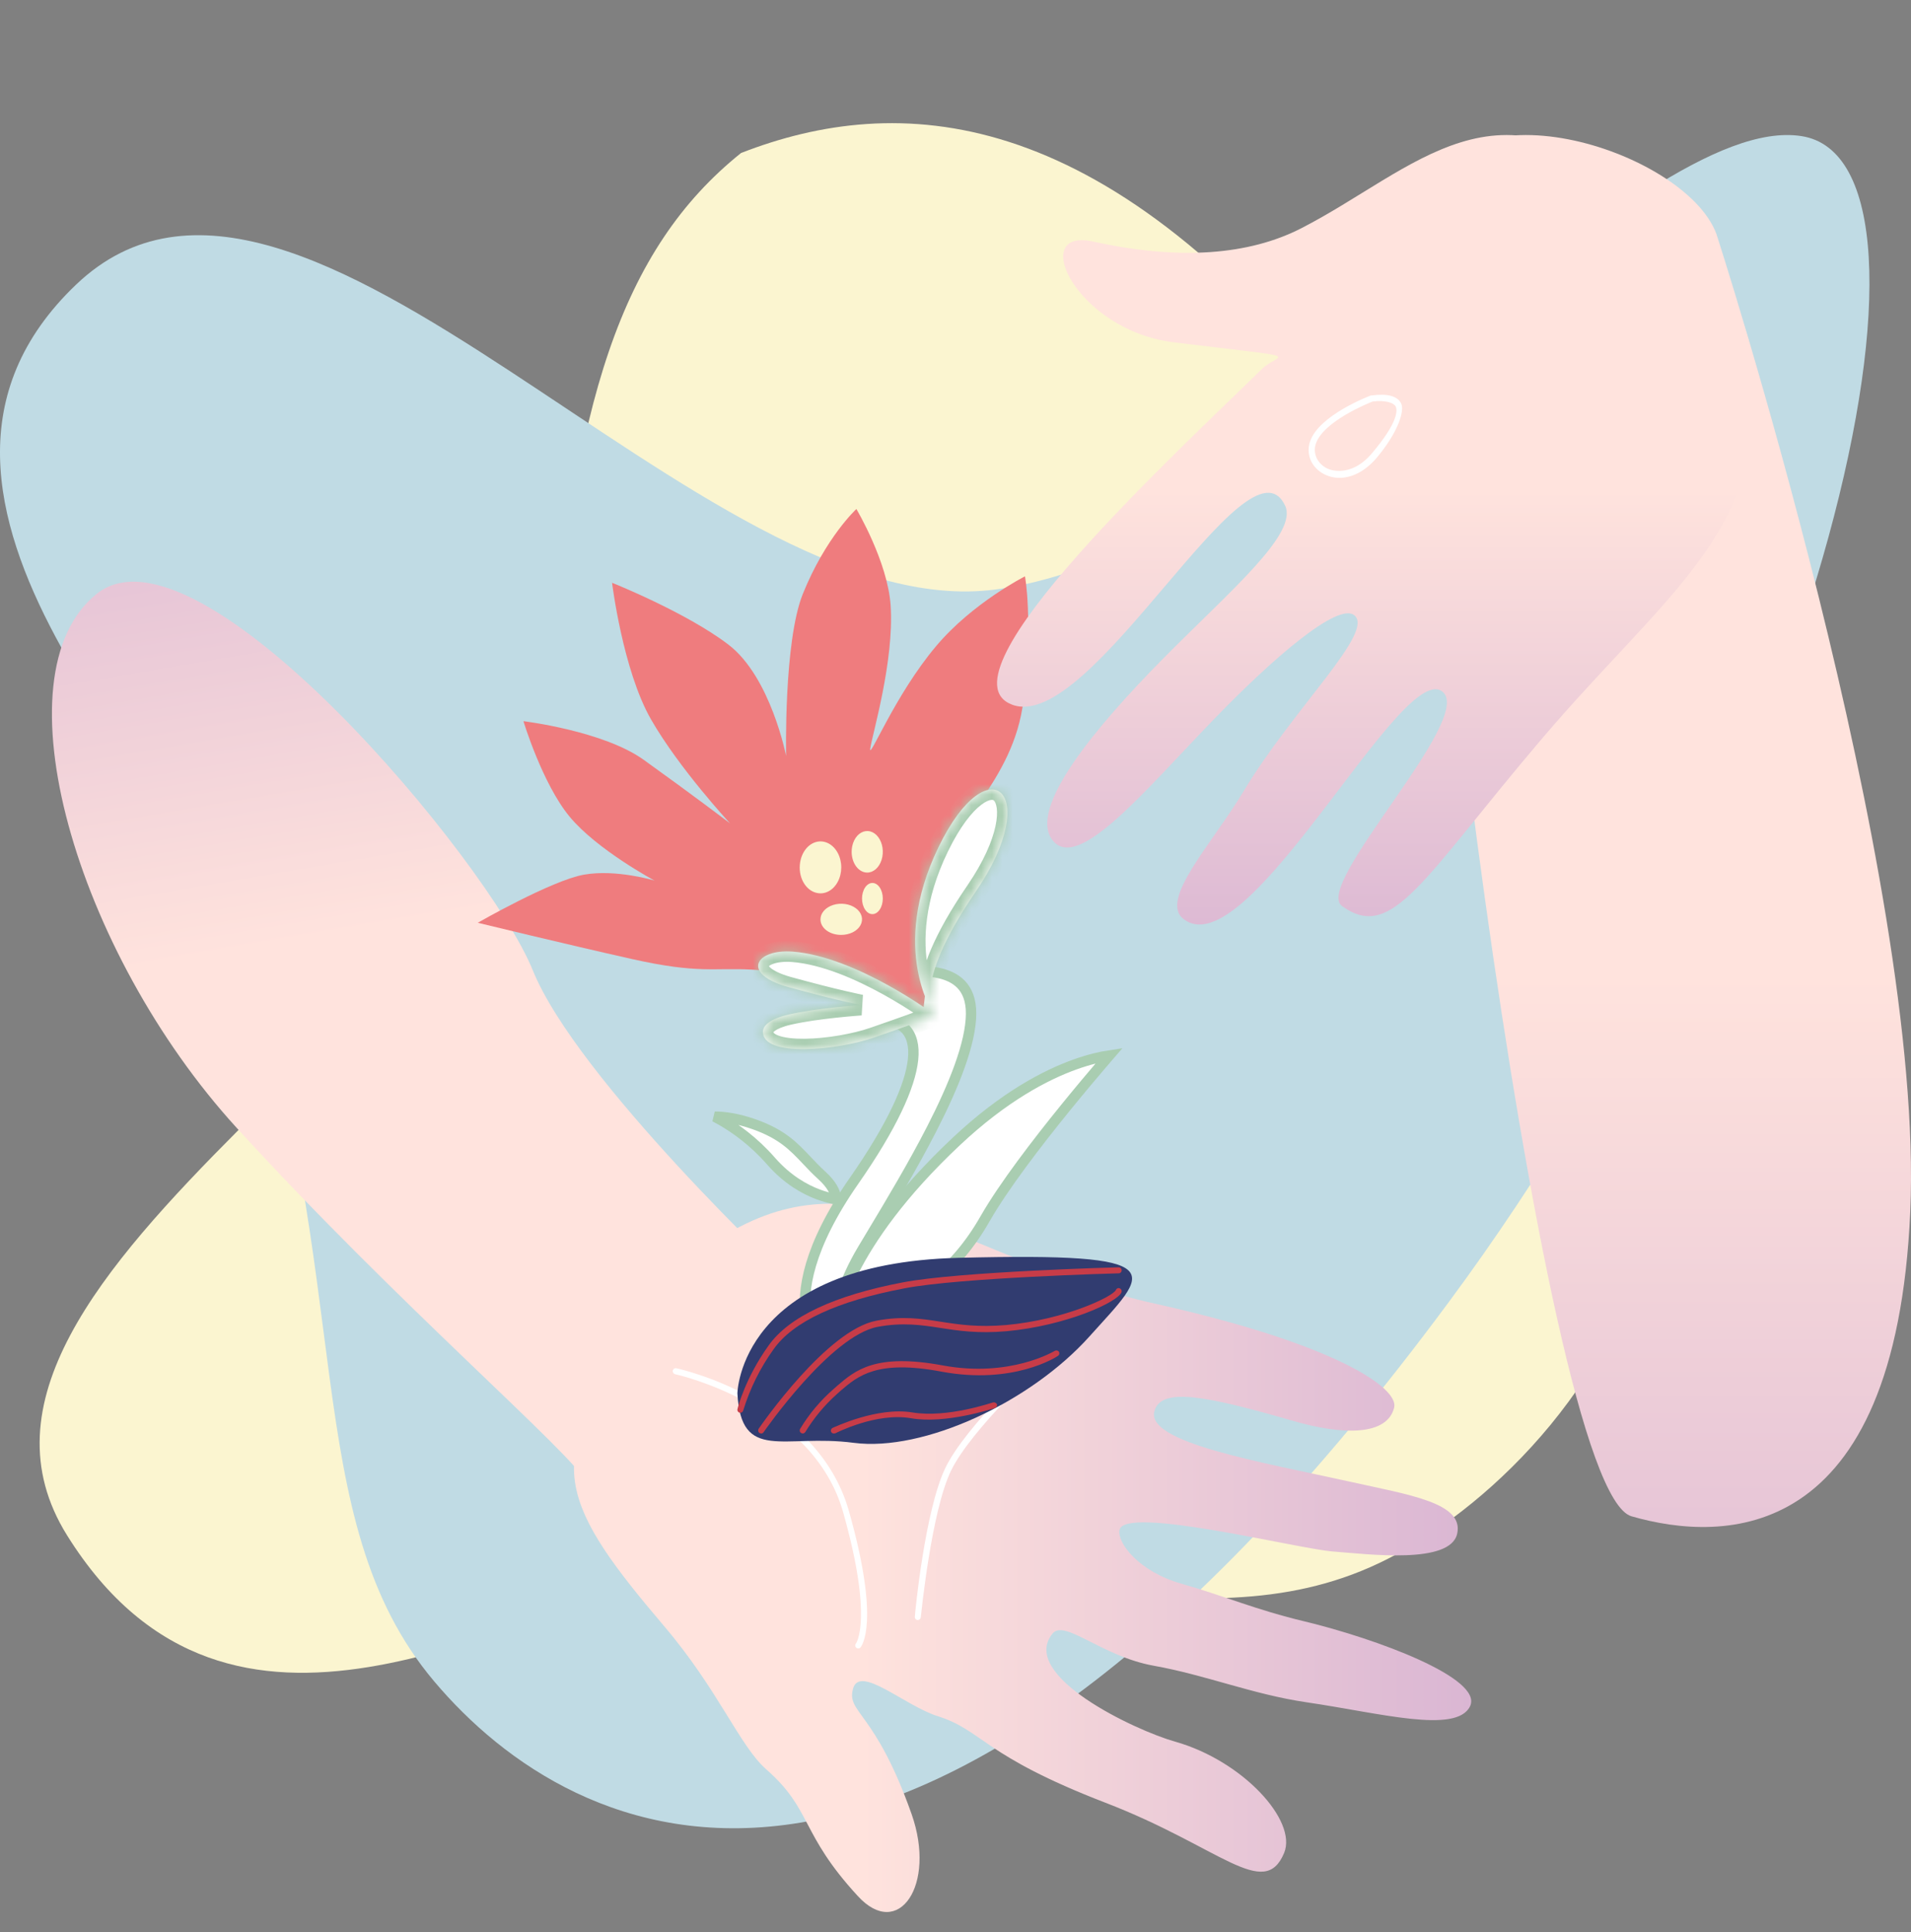 
<svg width="184" height="186" viewBox="0 0 184 186" fill="none" xmlns="http://www.w3.org/2000/svg">
    <rect x="0" y="0" width="184" height="186" fill="#808080" stroke="none"/>
    <path fill-rule="evenodd" clip-rule="evenodd" d="M63.21 152.835C49.068 154.578 22.287 173.169 6.459 147.803C-9.369 122.437 50.984 95.735 53.022 67.306C55.059 38.877 59.819 23.974 71.352 14.729C86.384 8.878 105.957 9.782 128.933 38.595C186.345 102.77 152.544 139.81 134.448 149.631C116.351 159.452 98.248 148.534 63.21 152.835Z" fill="#FBF5D0"/>
    <path fill-rule="evenodd" clip-rule="evenodd" d="M23.113 89.949C18.53 76.426 -14.36 48.068 7.336 27.389C29.032 6.711 67.507 60.518 95.838 56.749C124.169 52.981 157.68 10.646 173.456 13.103C189.233 15.559 175.938 76.164 139.445 125.415C88.081 194.773 55.143 177.648 41.825 161.883C28.507 146.117 34.45 123.459 23.113 89.949Z" fill="#C0DBE4"/>
    <path fill-rule="evenodd" clip-rule="evenodd" d="M165.262 22.517C165.262 22.517 185.339 84.457 183.929 116.62C182.519 148.783 165.955 148.521 157.087 145.968C148.219 143.415 134.93 32.061 137.272 19.701C139.615 7.342 162.226 14.357 165.262 22.517Z" fill="url(#paint0_linear_1_2743)"/>
    <path fill-rule="evenodd" clip-rule="evenodd" d="M76 123.152C76 123.152 55.558 103.936 51.295 93.398C47.031 82.86 19.081 49.386 9.322 57.159C-0.437 64.931 7.309 91.61 22.776 108.561C38.243 125.513 55.298 140.08 56.529 142.774C57.761 145.468 76 123.152 76 123.152Z" fill="url(#paint1_linear_1_2743)"/>
    <path fill-rule="evenodd" clip-rule="evenodd" d="M61.091 130.58C67.137 124.296 62.377 122.654 71.255 118.084C84.155 111.419 93.795 121.63 111.147 125.486C128.498 129.342 134.711 133.603 134.235 135.507C133.568 138.196 129.379 138.22 124.357 136.744C116.193 134.388 111.766 133.484 111.147 135.864C110.361 138.863 121.191 140.696 130.022 142.647C135.687 143.909 140.971 144.671 140.304 147.646C139.638 150.621 131.807 149.621 128.356 149.36C124.904 149.098 108.243 144.885 107.791 147.289C107.553 148.526 109.647 151.287 113.741 152.454C117.835 153.62 120.929 154.977 125.642 156.095C132.545 157.762 142.851 161.57 141.542 164.26C140.233 166.949 132.83 164.902 125.833 163.879C120.62 163.117 116.145 161.26 111.099 160.356C106.053 159.452 102.507 155.834 101.34 157.262C98.079 161.284 109.266 166.568 113.146 167.663C119.644 169.496 124.928 175.256 123.643 178.374C121.715 182.992 117.502 177.803 106.434 173.542C94.581 168.972 94.652 166.592 90.296 165.212C87.107 164.212 82.775 160.213 82.132 162.57C81.49 164.926 84.251 164.664 87.773 174.637C90.177 181.468 86.512 186.824 82.585 182.516C77.015 176.47 78.229 174.233 73.778 170.329C71.207 168.068 69.16 162.665 63.948 156.548C54.379 145.289 51.713 140.315 61.091 130.58Z" fill="url(#paint2_linear_1_2743)"/>
    <path d="M82.632 158.69C82.597 158.691 82.562 158.686 82.529 158.674C82.497 158.661 82.467 158.643 82.441 158.619C82.413 158.594 82.39 158.563 82.374 158.53C82.357 158.496 82.347 158.459 82.345 158.421C82.343 158.384 82.348 158.346 82.361 158.31C82.373 158.275 82.392 158.242 82.418 158.214C82.418 158.19 84.108 155.929 81.18 145.575C78.252 135.221 65.137 132.318 65.018 132.294C64.94 132.277 64.872 132.23 64.827 132.163C64.783 132.097 64.766 132.015 64.78 131.937C64.789 131.899 64.805 131.863 64.827 131.831C64.85 131.799 64.879 131.772 64.912 131.752C64.946 131.732 64.983 131.719 65.022 131.714C65.061 131.709 65.1 131.712 65.137 131.722C65.256 131.746 78.657 134.626 81.727 145.432C84.798 156.238 82.941 158.5 82.846 158.595C82.822 158.628 82.789 158.654 82.751 158.671C82.714 158.687 82.673 158.694 82.632 158.69Z" fill="white"/>
    <path d="M88.369 155.953H88.345C88.308 155.95 88.271 155.939 88.238 155.922C88.204 155.905 88.174 155.881 88.15 155.853C88.126 155.824 88.107 155.79 88.096 155.755C88.085 155.719 88.08 155.681 88.084 155.643C88.107 155.215 89.059 145.361 91.035 141.291C93.011 137.221 99.865 130.937 100.175 130.675C100.203 130.65 100.236 130.631 100.271 130.618C100.307 130.606 100.345 130.601 100.382 130.603C100.42 130.605 100.457 130.615 100.491 130.631C100.524 130.648 100.555 130.671 100.58 130.699C100.605 130.727 100.624 130.76 100.636 130.795C100.649 130.831 100.654 130.869 100.652 130.906C100.65 130.944 100.64 130.981 100.624 131.014C100.607 131.048 100.584 131.079 100.556 131.104C100.484 131.175 93.51 137.601 91.582 141.553C89.654 145.504 88.679 155.596 88.655 155.691C88.649 155.762 88.616 155.829 88.563 155.878C88.51 155.926 88.441 155.953 88.369 155.953Z" fill="white"/>
    <path d="M92.104 109.86L92.104 109.86C96.665 105.577 100.666 103.489 103.507 102.472C104.912 101.968 106.036 101.725 106.807 101.608C106.612 101.834 106.386 102.096 106.135 102.39C105.22 103.46 103.962 104.952 102.593 106.637C99.862 110 96.662 114.165 94.861 117.3L94.86 117.302C91.887 122.53 88.166 124.803 85.212 125.782C83.73 126.273 82.434 126.44 81.511 126.486C81.143 126.504 80.835 126.502 80.599 126.494C80.642 126.311 80.703 126.08 80.785 125.805C81.028 124.995 81.466 123.799 82.242 122.283C83.793 119.251 86.697 114.933 92.104 109.86Z" fill="white" stroke="#A9CDB1"/>
    <path d="M82.235 113.669L82.235 113.669C85.891 108.426 87.647 104.543 87.913 101.998C88.046 100.72 87.813 99.677 87.13 99.005C86.559 98.441 85.76 98.225 84.853 98.262C84.891 97.272 85.358 96.195 85.902 95.277C86.212 94.754 86.532 94.307 86.775 93.991C86.894 93.835 86.995 93.712 87.065 93.628C87.1 93.622 87.14 93.616 87.185 93.609C87.373 93.582 87.643 93.548 87.967 93.525C88.62 93.48 89.475 93.48 90.318 93.652C91.163 93.825 91.958 94.162 92.536 94.759C93.103 95.345 93.511 96.231 93.5 97.606C93.489 99.008 93.086 100.72 92.406 102.622C91.729 104.518 90.787 106.573 89.722 108.653C87.913 112.187 85.766 115.763 83.984 118.73C83.667 119.258 83.361 119.768 83.07 120.254C81.123 123.517 80.607 125.876 80.607 127.457C80.607 128.247 80.736 128.835 80.873 129.237C80.893 129.294 80.912 129.347 80.931 129.396L79.234 130.384C79.1 130.247 78.92 130.045 78.728 129.773C78.313 129.183 77.834 128.26 77.617 126.946C77.185 124.326 77.783 120.052 82.235 113.669Z" fill="white" stroke="#A9CDB1"/>
    <path fill-rule="evenodd" clip-rule="evenodd" d="M75.691 72.775C75.691 72.775 75.452 61.802 77.293 57.194C79.492 51.731 82.456 49 82.456 49C82.456 49 85.468 54.059 85.755 58.287C86.114 63.607 83.986 70.709 83.795 72.039C83.604 73.369 86.138 66.932 90.13 62.206C93.644 58.025 98.688 55.484 98.688 55.484C98.688 55.484 99.477 59.451 98.545 67.407C97.613 75.364 91.301 79.45 90.608 84.271C89.102 94.888 88.815 98 88.815 98C88.815 98 85.158 94.128 72.44 93.344C68.734 93.131 67.3 93.772 60.846 92.323C54.391 90.874 46 88.832 46 88.832C46 88.832 53.124 84.746 56.232 84.2C59.339 83.654 63.021 84.77 63.021 84.77C63.021 84.77 57.475 81.801 54.845 78.618C52.215 75.436 50.399 69.426 50.399 69.426C50.399 69.426 58.096 70.353 61.993 73.155C66.702 76.528 70.288 79.26 70.288 79.26C70.288 79.26 65.412 74.01 62.686 69.26C59.961 64.51 58.933 56.102 58.933 56.102C58.933 56.102 66.081 58.952 70.145 62.063C74.209 65.175 75.691 72.775 75.691 72.775Z" fill="#EF7C7E"/>
    <path fill-rule="evenodd" clip-rule="evenodd" d="M71 134.133C71 134.133 71.192 121.61 92.309 121.087C113.427 120.563 110.574 122.325 104.894 128.658C99.213 134.991 88.93 139.776 82.194 138.895C75.458 138.014 71.359 140.823 71 134.133Z" fill="#313C70"/>
    <mask id="path-12-inside-1_1_2743" fill="white">
        <path fill-rule="evenodd" clip-rule="evenodd" d="M89.965 97.739C89.965 97.739 85.54 91.489 90.369 81.537C95.198 71.585 100.479 76.297 93.961 85.816C87.443 95.335 90.036 97.715 90.036 97.715C90.036 97.715 90.488 97.691 84.089 99.902C80.687 101.08 73.407 101.849 73.455 99.301C73.479 98.749 74.074 98.099 75.929 97.667C78.617 97.042 82.899 96.753 82.899 96.753C82.899 96.753 80.52 96.297 75.905 95.023C71.29 93.749 72.741 91.345 76.31 91.609C82.519 92.09 90.036 97.715 90.036 97.715"/>
    </mask>
    <path fill-rule="evenodd" clip-rule="evenodd" d="M89.965 97.739C89.965 97.739 85.54 91.489 90.369 81.537C95.198 71.585 100.479 76.297 93.961 85.816C87.443 95.335 90.036 97.715 90.036 97.715C90.036 97.715 90.488 97.691 84.089 99.902C80.687 101.08 73.407 101.849 73.455 99.301C73.479 98.749 74.074 98.099 75.929 97.667C78.617 97.042 82.899 96.753 82.899 96.753C82.899 96.753 80.52 96.297 75.905 95.023C71.29 93.749 72.741 91.345 76.31 91.609C82.519 92.09 90.036 97.715 90.036 97.715" fill="white"/>
    <path d="M90.036 97.715L89.437 98.516L89.727 98.733L90.089 98.713L90.036 97.715ZM84.089 99.902L83.762 98.957L83.761 98.957L84.089 99.902ZM73.455 99.301L72.456 99.258L72.456 99.27L72.455 99.283L73.455 99.301ZM75.929 97.667L75.703 96.693L75.702 96.693L75.929 97.667ZM82.899 96.753L82.966 97.751L83.088 95.771L82.899 96.753ZM76.31 91.609L76.387 90.612L76.384 90.612L76.31 91.609ZM89.965 97.739C90.781 97.161 90.781 97.162 90.781 97.162C90.781 97.162 90.782 97.162 90.782 97.163C90.782 97.163 90.783 97.164 90.783 97.164C90.783 97.165 90.783 97.165 90.783 97.165C90.783 97.164 90.782 97.163 90.78 97.159C90.775 97.153 90.767 97.141 90.755 97.123C90.732 97.086 90.695 97.027 90.647 96.945C90.551 96.782 90.413 96.528 90.258 96.191C89.949 95.515 89.575 94.503 89.34 93.194C88.874 90.588 88.949 86.753 91.269 81.974L89.469 81.101C86.96 86.273 86.833 90.539 87.371 93.546C87.64 95.043 88.07 96.216 88.439 97.023C88.624 97.427 88.794 97.74 88.921 97.957C88.985 98.065 89.038 98.15 89.077 98.21C89.096 98.24 89.112 98.264 89.124 98.282C89.13 98.291 89.135 98.298 89.139 98.304C89.141 98.307 89.143 98.309 89.145 98.311C89.145 98.312 89.146 98.314 89.147 98.314C89.147 98.315 89.147 98.315 89.148 98.316C89.148 98.316 89.148 98.317 89.965 97.739ZM91.269 81.974C92.442 79.556 93.592 78.142 94.487 77.467C94.933 77.13 95.257 77.021 95.445 77.003C95.597 76.988 95.659 77.027 95.709 77.077C95.785 77.155 95.913 77.357 95.971 77.788C96.028 78.211 96.007 78.791 95.851 79.524C95.539 80.988 94.713 82.947 93.136 85.251L94.786 86.381C96.468 83.925 97.427 81.726 97.807 79.94C97.997 79.048 98.049 78.23 97.953 77.522C97.859 76.82 97.61 76.157 97.132 75.672C96.627 75.161 95.957 74.943 95.248 75.013C94.574 75.079 93.907 75.398 93.282 75.87C92.032 76.813 90.711 78.542 89.469 81.101L91.269 81.974ZM93.136 85.251C89.833 90.074 88.748 93.215 88.559 95.242C88.463 96.267 88.596 97.018 88.798 97.549C88.898 97.814 89.013 98.016 89.116 98.165C89.168 98.239 89.216 98.299 89.258 98.347C89.279 98.371 89.298 98.391 89.315 98.408C89.324 98.417 89.332 98.425 89.339 98.432C89.343 98.436 89.347 98.439 89.35 98.442C89.352 98.444 89.353 98.446 89.355 98.447C89.356 98.448 89.357 98.449 89.358 98.449C89.359 98.451 89.36 98.452 90.036 97.715C90.712 96.978 90.713 96.979 90.715 96.98C90.715 96.981 90.716 96.982 90.717 96.982C90.718 96.984 90.72 96.985 90.721 96.986C90.724 96.989 90.727 96.992 90.729 96.994C90.734 96.999 90.738 97.003 90.742 97.007C90.75 97.015 90.755 97.021 90.759 97.025C90.766 97.033 90.765 97.033 90.758 97.023C90.746 97.005 90.708 96.947 90.668 96.839C90.587 96.627 90.479 96.188 90.55 95.428C90.694 93.886 91.571 91.077 94.786 86.381L93.136 85.251ZM90.036 97.715C90.089 98.713 90.087 98.713 90.085 98.714C90.084 98.714 90.082 98.714 90.081 98.714C90.078 98.714 90.075 98.714 90.072 98.714C90.066 98.714 90.059 98.715 90.052 98.715C90.039 98.715 90.022 98.715 90.004 98.714C89.972 98.713 89.911 98.71 89.836 98.694C89.777 98.682 89.613 98.644 89.444 98.517C89.231 98.359 89.029 98.066 89.044 97.68C89.055 97.375 89.2 97.174 89.252 97.108C89.316 97.025 89.379 96.972 89.407 96.949C89.467 96.901 89.514 96.875 89.518 96.873C89.528 96.867 89.447 96.911 89.096 97.049C88.43 97.311 86.961 97.852 83.762 98.957L84.415 100.847C87.616 99.741 89.12 99.189 89.828 98.91C90.165 98.777 90.37 98.688 90.496 98.618C90.528 98.6 90.594 98.562 90.663 98.505C90.697 98.478 90.764 98.421 90.831 98.336C90.885 98.266 91.031 98.063 91.042 97.756C91.057 97.368 90.854 97.074 90.64 96.915C90.469 96.787 90.303 96.749 90.243 96.736C90.166 96.72 90.104 96.716 90.07 96.715C90.051 96.715 90.034 96.715 90.02 96.715C90.013 96.715 90.006 96.715 90 96.716C89.997 96.716 89.994 96.716 89.991 96.716C89.99 96.716 89.988 96.716 89.987 96.716C89.985 96.716 89.983 96.716 90.036 97.715ZM83.761 98.957C82.166 99.51 79.603 99.979 77.469 99.999C76.392 100.009 75.523 99.903 74.963 99.697C74.4 99.49 74.455 99.326 74.455 99.32L72.455 99.283C72.432 100.551 73.379 101.246 74.273 101.574C75.171 101.904 76.326 102.01 77.488 101.999C79.832 101.977 82.61 101.473 84.416 100.847L83.761 98.957ZM74.454 99.344C74.45 99.449 74.387 99.401 74.602 99.241C74.832 99.07 75.297 98.841 76.156 98.641L75.702 96.693C74.706 96.925 73.945 97.237 73.408 97.637C72.856 98.048 72.484 98.601 72.456 99.258L74.454 99.344ZM76.156 98.641C77.437 98.343 79.13 98.119 80.528 97.97C81.222 97.896 81.833 97.841 82.271 97.805C82.49 97.787 82.665 97.773 82.784 97.764C82.844 97.76 82.89 97.756 82.921 97.754C82.936 97.753 82.948 97.752 82.956 97.752C82.96 97.751 82.962 97.751 82.964 97.751C82.965 97.751 82.966 97.751 82.966 97.751C82.966 97.751 82.966 97.751 82.966 97.751C82.966 97.751 82.966 97.751 82.966 97.751C82.966 97.751 82.966 97.751 82.899 96.753C82.832 95.756 82.832 95.756 82.832 95.756C82.832 95.756 82.832 95.756 82.832 95.756C82.832 95.756 82.831 95.756 82.831 95.756C82.83 95.756 82.829 95.756 82.828 95.756C82.826 95.756 82.822 95.756 82.818 95.757C82.809 95.757 82.797 95.758 82.78 95.759C82.747 95.761 82.698 95.765 82.636 95.77C82.511 95.779 82.33 95.793 82.106 95.812C81.656 95.849 81.029 95.905 80.316 95.981C78.902 96.132 77.109 96.366 75.703 96.693L76.156 98.641ZM82.899 96.753C83.088 95.771 83.088 95.771 83.088 95.771C83.088 95.771 83.088 95.771 83.088 95.771C83.088 95.771 83.088 95.771 83.088 95.771C83.088 95.771 83.088 95.771 83.087 95.771C83.087 95.771 83.085 95.771 83.083 95.77C83.079 95.77 83.073 95.768 83.065 95.767C83.048 95.763 83.022 95.758 82.986 95.751C82.915 95.737 82.808 95.715 82.663 95.684C82.375 95.623 81.94 95.527 81.36 95.392C80.202 95.121 78.466 94.692 76.171 94.059L75.639 95.987C77.96 96.627 79.721 97.063 80.906 97.34C81.498 97.478 81.946 97.576 82.248 97.64C82.398 97.672 82.513 97.696 82.59 97.711C82.629 97.719 82.658 97.725 82.678 97.729C82.688 97.731 82.696 97.733 82.701 97.734C82.704 97.734 82.706 97.734 82.708 97.735C82.709 97.735 82.709 97.735 82.71 97.735C82.71 97.735 82.71 97.735 82.71 97.735C82.71 97.735 82.71 97.735 82.711 97.735C82.711 97.735 82.711 97.735 82.899 96.753ZM76.171 94.059C75.087 93.759 74.475 93.422 74.179 93.162C73.89 92.909 74.042 92.885 73.992 93.043C73.971 93.107 73.997 92.952 74.437 92.79C74.84 92.642 75.451 92.548 76.236 92.606L76.384 90.612C75.384 90.538 74.476 90.645 73.747 90.913C73.055 91.168 72.338 91.644 72.086 92.435C71.804 93.32 72.235 94.119 72.861 94.667C73.479 95.208 74.416 95.649 75.639 95.987L76.171 94.059ZM76.233 92.606C79.115 92.829 82.391 94.267 85.018 95.718C86.316 96.434 87.425 97.137 88.209 97.66C88.601 97.922 88.911 98.138 89.121 98.287C89.227 98.362 89.307 98.42 89.36 98.459C89.387 98.479 89.407 98.493 89.42 98.503C89.426 98.507 89.431 98.511 89.434 98.513C89.435 98.514 89.436 98.515 89.437 98.515C89.437 98.516 89.437 98.516 89.437 98.516C89.437 98.516 89.437 98.516 89.437 98.516C89.437 98.516 89.437 98.516 90.036 97.715C90.635 96.914 90.635 96.914 90.635 96.914C90.635 96.914 90.634 96.914 90.634 96.913C90.634 96.913 90.633 96.913 90.633 96.912C90.631 96.911 90.63 96.91 90.627 96.908C90.623 96.905 90.617 96.9 90.609 96.895C90.593 96.883 90.57 96.866 90.54 96.844C90.48 96.8 90.393 96.737 90.28 96.657C90.055 96.497 89.729 96.27 89.319 95.996C88.5 95.45 87.342 94.717 85.985 93.967C83.3 92.485 79.713 90.87 76.387 90.612L76.233 92.606Z" fill="#A9CDB1" mask="url(#path-12-inside-1_1_2743)"/>
    <path d="M71.298 136H71.226C71.188 135.991 71.152 135.975 71.12 135.952C71.088 135.929 71.061 135.9 71.041 135.866C71.021 135.832 71.008 135.794 71.002 135.755C70.997 135.716 71 135.676 71.011 135.638C71.035 135.517 71.753 132.669 74.002 129.531C75.963 126.755 80.342 124.703 86.945 123.448C92.353 122.41 107.545 122 107.713 122C107.789 122 107.862 122.03 107.916 122.085C107.97 122.139 108 122.213 108 122.289C108 122.366 107.97 122.44 107.916 122.494C107.862 122.549 107.789 122.579 107.713 122.579C107.569 122.579 92.424 122.989 87.065 124.027C80.605 125.258 76.37 127.214 74.48 129.893C73.195 131.682 72.209 133.672 71.561 135.783C71.546 135.842 71.512 135.896 71.465 135.935C71.418 135.974 71.359 135.997 71.298 136Z" fill="#C73C48"/>
    <path d="M73.287 138L73.124 137.95C73.093 137.928 73.066 137.899 73.045 137.866C73.025 137.833 73.011 137.795 73.004 137.756C72.998 137.717 72.999 137.677 73.007 137.638C73.016 137.599 73.031 137.563 73.053 137.531C73.334 137.136 79.624 128.026 84.394 127.138C86.895 126.669 88.672 126.94 90.566 127.236C92.46 127.533 94.19 127.78 96.879 127.557C102.537 127.039 107.167 124.817 107.448 124.175C107.463 124.139 107.484 124.107 107.512 124.08C107.539 124.053 107.57 124.032 107.605 124.019C107.64 124.005 107.677 123.998 107.714 124C107.751 124.001 107.788 124.011 107.822 124.027C107.889 124.055 107.943 124.109 107.974 124.178C108.004 124.247 108.008 124.325 107.985 124.397C107.635 125.36 102.608 127.631 96.926 128.15C94.167 128.397 92.226 128.1 90.496 127.829C88.766 127.557 86.895 127.286 84.51 127.73C79.951 128.594 73.591 137.778 73.521 137.876C73.495 137.915 73.459 137.947 73.419 137.968C73.378 137.99 73.333 138.001 73.287 138Z" fill="#C73C48"/>
    <path d="M77.282 138L77.141 137.952C77.107 137.932 77.079 137.905 77.056 137.874C77.033 137.842 77.016 137.806 77.007 137.767C76.999 137.729 76.998 137.689 77.004 137.65C77.011 137.612 77.025 137.575 77.047 137.542C77.913 136.11 78.991 134.826 80.242 133.734L80.595 133.42C82.334 131.926 84.284 130.239 90.769 131.444C97.254 132.649 101.507 130.07 101.554 130.046C101.618 130.006 101.693 129.991 101.767 130.005C101.841 130.018 101.907 130.058 101.953 130.119C101.974 130.151 101.989 130.188 101.996 130.227C102.002 130.266 102.001 130.306 101.993 130.344C101.984 130.383 101.967 130.419 101.944 130.45C101.922 130.482 101.893 130.508 101.859 130.528C101.695 130.649 97.536 133.324 90.675 132.047C84.448 130.866 82.615 132.456 80.971 133.854L80.595 134.192C79.406 135.252 78.377 136.487 77.54 137.855C77.511 137.898 77.472 137.934 77.428 137.959C77.383 137.984 77.333 137.998 77.282 138Z" fill="#C73C48"/>
    <path d="M80.312 137.998C80.256 138.004 80.199 137.993 80.15 137.968C80.1 137.943 80.06 137.905 80.035 137.858C79.998 137.79 79.99 137.711 80.013 137.637C80.037 137.564 80.089 137.501 80.161 137.462C80.337 137.392 84.47 135.412 87.846 135.971C91.223 136.53 95.532 135.016 95.583 135.016C95.66 134.992 95.744 134.995 95.818 135.025C95.893 135.055 95.953 135.11 95.986 135.179C96.01 135.253 96.003 135.333 95.965 135.402C95.928 135.472 95.863 135.525 95.784 135.552C95.608 135.598 91.072 137.113 87.72 136.53C84.369 135.948 80.488 137.952 80.438 137.975L80.312 137.998Z" fill="#C73C48"/>
    <path d="M69.455 107.845C69.231 107.717 69.019 107.602 68.82 107.5C69.721 107.502 70.992 107.658 72.609 108.229C75.293 109.176 76.411 110.358 77.675 111.696C78.121 112.168 78.585 112.659 79.142 113.166C80.098 114.035 80.39 114.742 80.471 115.184C80.49 115.283 80.498 115.371 80.499 115.448C80.457 115.441 80.412 115.434 80.363 115.425C79.983 115.357 79.438 115.228 78.793 114.987C77.503 114.506 75.814 113.577 74.242 111.781C72.563 109.864 70.8 108.616 69.455 107.845Z" fill="white" stroke="#A9CDB1"/>
    <path fill-rule="evenodd" clip-rule="evenodd" d="M79 88.52C78.995 88.223 79.107 87.931 79.324 87.682C79.54 87.432 79.85 87.237 80.215 87.12C80.58 87.003 80.983 86.971 81.373 87.026C81.763 87.082 82.122 87.223 82.404 87.432C82.687 87.641 82.88 87.908 82.96 88.199C83.039 88.491 83.001 88.793 82.85 89.069C82.7 89.344 82.444 89.58 82.114 89.745C81.785 89.911 81.397 90 81 90C80.739 90.002 80.479 89.966 80.237 89.893C79.994 89.82 79.774 89.712 79.588 89.574C79.401 89.436 79.254 89.272 79.153 89.091C79.052 88.911 79 88.716 79 88.52Z" fill="#FBF5D0"/>
    <path fill-rule="evenodd" clip-rule="evenodd" d="M83 86.5C83 86.102 83.105 85.72 83.293 85.439C83.48 85.158 83.735 85 84 85C84.265 85 84.52 85.158 84.707 85.439C84.895 85.72 85 86.102 85 86.5C85 86.898 84.895 87.279 84.707 87.56C84.52 87.842 84.265 88 84 88C83.735 88 83.48 87.842 83.293 87.56C83.105 87.279 83 86.898 83 86.5Z" fill="#FBF5D0"/>
    <path fill-rule="evenodd" clip-rule="evenodd" d="M82 82.026C81.996 81.628 82.081 81.238 82.245 80.905C82.408 80.572 82.642 80.312 82.917 80.157C83.192 80.002 83.495 79.961 83.788 80.037C84.081 80.113 84.35 80.304 84.561 80.585C84.772 80.867 84.915 81.226 84.972 81.616C85.029 82.006 84.998 82.411 84.882 82.777C84.766 83.144 84.571 83.456 84.321 83.674C84.071 83.891 83.779 84.005 83.48 84C83.089 83.993 82.716 83.783 82.439 83.414C82.163 83.045 82.005 82.547 82 82.026Z" fill="#FBF5D0"/>
    <path fill-rule="evenodd" clip-rule="evenodd" d="M77.04 83.024C77.116 82.538 77.305 82.091 77.584 81.739C77.862 81.388 78.218 81.147 78.606 81.049C78.994 80.951 79.397 80.999 79.763 81.188C80.129 81.377 80.442 81.697 80.662 82.108C80.882 82.52 81 83.004 81 83.499C81 83.994 80.883 84.479 80.662 84.89C80.442 85.302 80.129 85.622 79.763 85.811C79.398 86 78.995 86.048 78.607 85.95C78.35 85.889 78.105 85.765 77.886 85.584C77.668 85.403 77.48 85.17 77.334 84.898C77.188 84.625 77.087 84.32 77.037 83.998C76.987 83.676 76.988 83.345 77.04 83.024Z" fill="#FBF5D0"/>
    <path fill-rule="evenodd" clip-rule="evenodd" d="M125.264 21.989C120.285 24.527 113.631 25.102 105.277 23.258C98.933 21.845 103.625 31.807 113.032 32.956C126.365 34.585 123.157 33.89 121.482 35.542C113.846 43.061 89.861 65.044 97.473 67.845C105.085 70.647 120.165 41.17 123.732 48.665C125.025 51.371 118.418 56.902 112.003 63.391C105.588 69.881 98.909 77.807 101.351 80.896C103.793 83.985 110.232 76.107 116.934 69.186C122.679 63.248 128.759 58.051 130.362 59.201C132.493 60.757 124.57 68.133 119.734 76.178C116.718 81.207 111.596 86.619 113.942 88.463C116.79 90.69 121.41 85.637 125.982 79.818C131.44 72.874 136.777 64.828 138.908 66.6C141.996 69.186 126.413 85.182 129.213 87.218C134.049 90.738 136.969 84.631 148.411 71.174C159.853 57.716 169.212 51.826 168.996 37.65C168.853 27.856 163.036 24.288 157.961 19.403C144.461 6.353 136.203 16.386 125.264 21.989Z" fill="url(#paint3_linear_1_2743)"/>
    <path d="M128.97 46C128.387 46.003 127.814 45.845 127.309 45.544C126.21 44.885 125.746 43.668 126.137 42.502C126.991 39.968 131.803 38.143 131.998 38.067H132.071C133.585 37.865 134.538 38.118 134.904 38.828C135.27 39.537 134.611 41.641 132.511 44.124C131.314 45.493 130.044 46 128.97 46ZM132.169 38.65C131.778 38.802 127.431 40.551 126.698 42.705C126.405 43.592 126.772 44.505 127.626 45.011C128.481 45.518 130.386 45.645 132.047 43.694C134.684 40.602 134.562 39.436 134.367 39.106C134.171 38.777 133.39 38.498 132.169 38.65Z" fill="white"/>
    <defs>
        <linearGradient id="paint0_linear_1_2743" x1="160.498" y1="55.894" x2="160.498" y2="174.709" gradientUnits="userSpaceOnUse">
            <stop offset="0.32" stop-color="#FFE3DD"/>
            <stop offset="1" stop-color="#DAB6D3"/>
        </linearGradient>
        <linearGradient id="paint1_linear_1_2743" x1="43.368" y1="115.032" x2="29.484" y2="33.482" gradientUnits="userSpaceOnUse">
            <stop offset="0.32" stop-color="#FFE3DD"/>
            <stop offset="1" stop-color="#DAB6D3"/>
        </linearGradient>
        <linearGradient id="paint2_linear_1_2743" x1="55.272" y1="149.971" x2="141.644" y2="149.971" gradientUnits="userSpaceOnUse">
            <stop offset="0.32" stop-color="#FFE3DD"/>
            <stop offset="1" stop-color="#DAB6D3"/>
        </linearGradient>
        <linearGradient id="paint3_linear_1_2743" x1="132.498" y1="25.552" x2="132.498" y2="92.948" gradientUnits="userSpaceOnUse">
            <stop offset="0.32" stop-color="#FFE3DD"/>
            <stop offset="1" stop-color="#DAB6D3"/>
        </linearGradient>
    </defs>
</svg>
